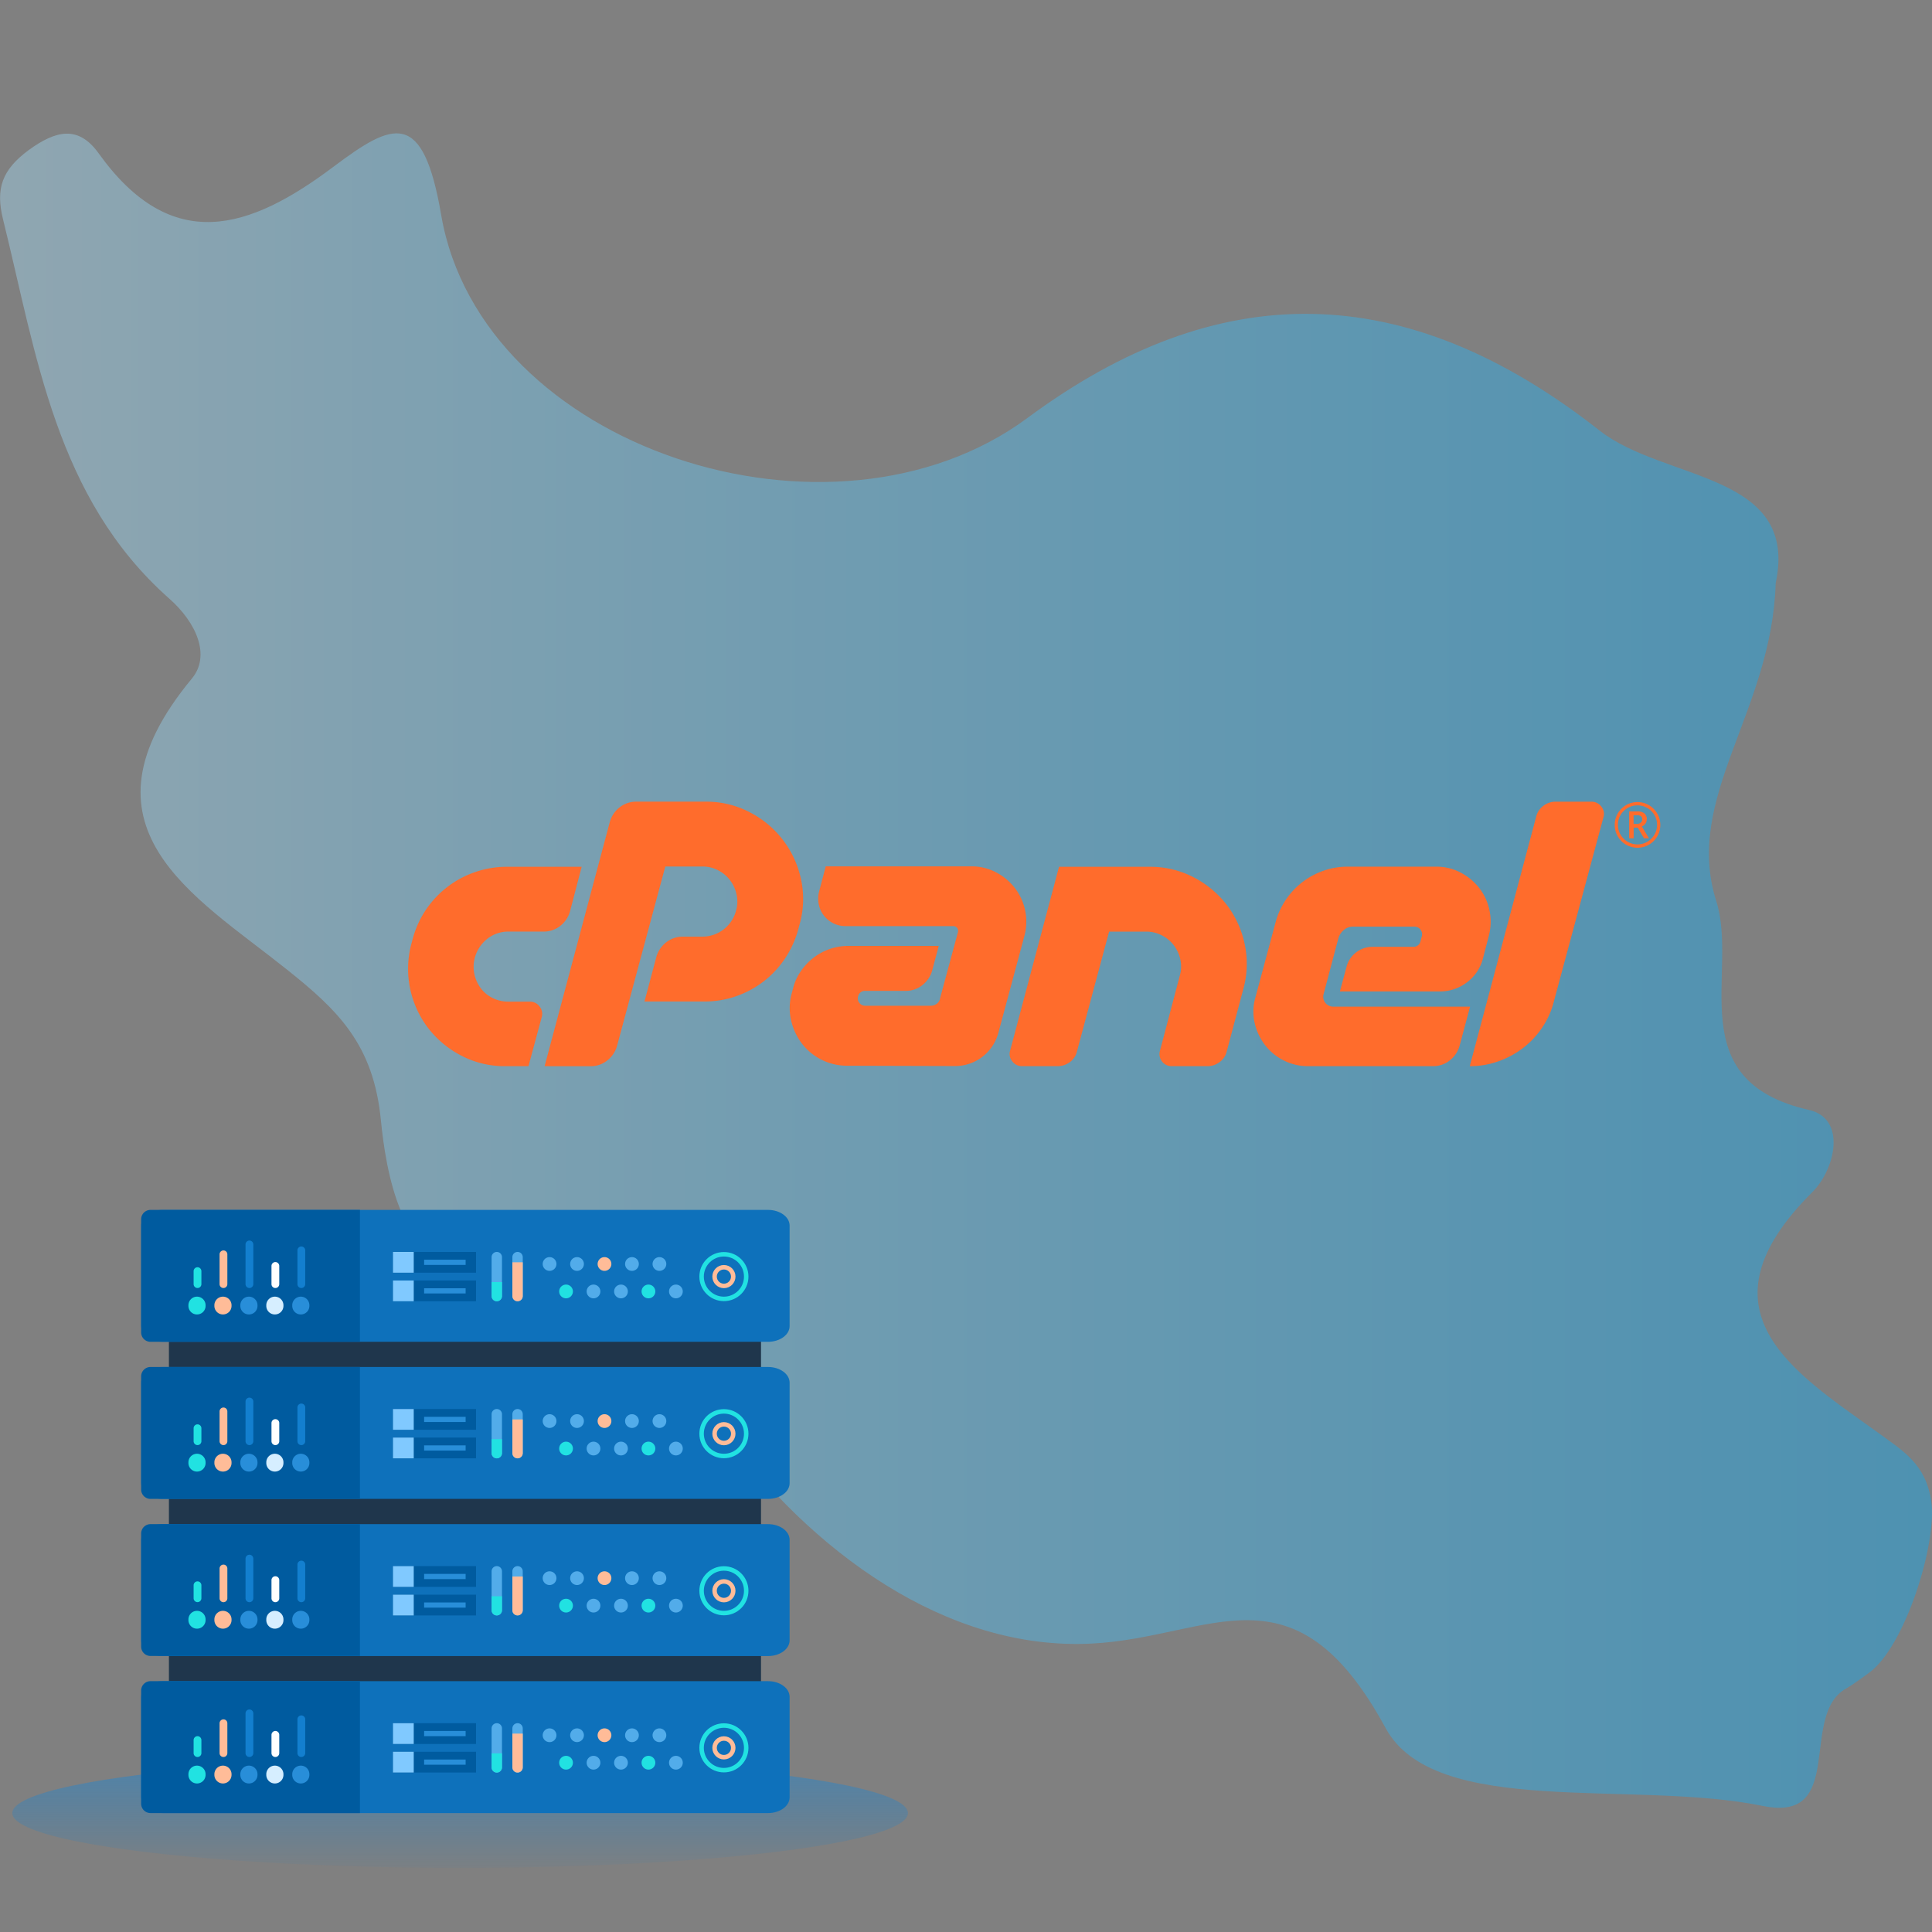 <svg id="Layer_1" data-name="Layer 1" xmlns="http://www.w3.org/2000/svg" xmlns:xlink="http://www.w3.org/1999/xlink" viewBox="0 0 1080 1080"><rect x="0" y="0" width="1080" height="1080" fill="#808080" stroke="none"/><defs><style>.cls-1{opacity:0.39;}.cls-2{fill:url(#linear-gradient);}.cls-3{fill:url(#linear-gradient-2);}.cls-4{fill:#1f364c;}.cls-5{fill:#0e71bb;}.cls-6{fill:#005b9f;}.cls-7{fill:#52acea;}.cls-8{fill:#21e2e2;}.cls-9{fill:#ffbc98;}.cls-10,.cls-11,.cls-14{fill:none;}.cls-11{stroke:#ffbc98;}.cls-11,.cls-14{stroke-width:2.5px;}.cls-12{fill:#80c9ff;}.cls-13{fill:#288ed9;}.cls-14{stroke:#21e2e2;}.cls-15{fill:#137fcf;}.cls-16{fill:#d6eeff;}.cls-17{fill:#fff;}.cls-18{fill:#ff6c2c;}</style><linearGradient id="linear-gradient" y1="542.55" x2="1080" y2="542.55" gradientUnits="userSpaceOnUse"><stop offset="0" stop-color="#a9e3ff"/><stop offset="0.19" stop-color="#83d7ff"/><stop offset="0.58" stop-color="#3dc1ff"/><stop offset="0.86" stop-color="#11b3ff"/><stop offset="1" stop-color="#00aeff"/></linearGradient><linearGradient id="linear-gradient-2" x1="-222.3" y1="3110.66" x2="-222.3" y2="3109.37" gradientTransform="matrix(531, 0, 0, -95, 118300.8, 296433.88)" gradientUnits="userSpaceOnUse"><stop offset="0" stop-color="#288ed9"/><stop offset="1" stop-color="#137fcf" stop-opacity="0.05"/></linearGradient></defs><g class="cls-1"><path class="cls-2" d="M894.21,240.71C785,154.82,680.59,155,574.39,233.62c-109.32,80.86-305.34,17.09-327.77-113.45-10.15-59.39-26.7-52.09-60.14-27-46.92,35.25-90.41,49.68-131.4-7.54C43.82,70,31.35,72.75,16,83.92c-14.83,11-18.6,21.47-14.28,38.77C20.49,198.62,31.2,278.37,94.41,334.44c15.59,13.68,23.43,32.18,12.82,44.91-68.74,83,1.26,121.19,52.7,162.27,29.12,23.13,48.88,42.24,53,84.63,2.52,25.55,11.22,86.69,52.2,78.19,87.6-18.3,101.42,43.8,138.33,94.34C453,866.72,528.63,923,610.29,918.76c66.83-3.32,112.94-47.21,164.24,47.17,27.45,50.84,138.28,28.67,210.89,43.6,47,9.6,20-50.79,46.57-65.62,4.42-2.57,8.6-5.79,12.72-8.75,20.22-14.44,38.37-72.72,34.85-96.1-3.22-20.87-15.44-27.76-30.67-38.87-46.77-33.59-102.14-67.69-35.76-133.81,13-13,19.06-41-1.71-45.86-72.46-16.4-39.37-76.69-52-116.72C941,445.77,990.45,398.1,992.62,326,1005.89,264,930.26,269.07,894.21,240.71Z"/></g><ellipse id="Ellipse_1369" data-name="Ellipse 1369" class="cls-3" cx="257.21" cy="1013.52" rx="250.33" ry="30.61"/><g id="Group_7367" data-name="Group 7367"><g id="Group_7365-2" data-name="Group 7365-2"><g id="Group_7180-2" data-name="Group 7180-2"><g id="Group_5583-2" data-name="Group 5583-2"><g id="Group_5582-2" data-name="Group 5582-2"><g id="Group_5581-2" data-name="Group 5581-2"><rect id="Rectangle_1565-2" data-name="Rectangle 1565-2" class="cls-4" x="94.43" y="745.8" width="330.98" height="25.7"/><path id="Path_3764-2" data-name="Path 3764-2" class="cls-5" d="M91,676.34H429.32c6.67,0,12.08,3.93,12.08,8.78V741.3c0,4.85-5.41,8.78-12.08,8.78H91c-6.67,0-12.08-3.93-12.08-8.78V685.12C78.9,680.27,84.31,676.34,91,676.34Z"/><path id="Rectangle_1631-2" data-name="Rectangle 1631-2" class="cls-6" d="M84.14,676.34H201.21v73.74H84.14a5.25,5.25,0,0,1-5.24-5.25V681.58A5.24,5.24,0,0,1,84.14,676.34Z"/></g></g></g></g><g id="Group_7183-2" data-name="Group 7183-2"><g id="Group_5584-2" data-name="Group 5584-2"><path id="Rectangle_1405-2" data-name="Rectangle 1405-2" class="cls-7" d="M307.21,702.74h0a3.84,3.84,0,0,1,3.84,3.84h0a3.84,3.84,0,0,1-3.84,3.84h0a3.84,3.84,0,0,1-3.84-3.84h0A3.84,3.84,0,0,1,307.21,702.74Z"/><path id="Rectangle_1424-2" data-name="Rectangle 1424-2" class="cls-8" d="M316.42,718.09h0a3.84,3.84,0,0,1,3.84,3.84h0a3.84,3.84,0,0,1-3.84,3.84h0a3.84,3.84,0,0,1-3.84-3.84h0A3.84,3.84,0,0,1,316.42,718.09Z"/><path id="Rectangle_1406-2" data-name="Rectangle 1406-2" class="cls-7" d="M322.56,702.74h0a3.84,3.84,0,0,1,3.84,3.84h0a3.84,3.84,0,0,1-3.84,3.84h0a3.83,3.83,0,0,1-3.83-3.84h0A3.83,3.83,0,0,1,322.56,702.74Z"/><path id="Rectangle_1423-2" data-name="Rectangle 1423-2" class="cls-7" d="M331.78,718.09h0a3.83,3.83,0,0,1,3.83,3.84h0a3.83,3.83,0,0,1-3.83,3.84h0a3.84,3.84,0,0,1-3.84-3.84h0A3.84,3.84,0,0,1,331.78,718.09Z"/><path id="Rectangle_1407-2" data-name="Rectangle 1407-2" class="cls-9" d="M337.92,702.74h0a3.84,3.84,0,0,1,3.84,3.84h0a3.84,3.84,0,0,1-3.84,3.84h0a3.84,3.84,0,0,1-3.84-3.84h0A3.84,3.84,0,0,1,337.92,702.74Z"/><path id="Rectangle_1422-2" data-name="Rectangle 1422-2" class="cls-7" d="M347.13,718.09h0a3.84,3.84,0,0,1,3.84,3.84h0a3.84,3.84,0,0,1-3.84,3.84h0a3.84,3.84,0,0,1-3.84-3.84h0A3.84,3.84,0,0,1,347.13,718.09Z"/><path id="Rectangle_1408-2" data-name="Rectangle 1408-2" class="cls-7" d="M353.27,702.74h0a3.84,3.84,0,0,1,3.84,3.84h0a3.84,3.84,0,0,1-3.84,3.84h0a3.84,3.84,0,0,1-3.84-3.84h0A3.84,3.84,0,0,1,353.27,702.74Z"/><path id="Rectangle_1421-2" data-name="Rectangle 1421-2" class="cls-8" d="M362.48,718.09h0a3.84,3.84,0,0,1,3.84,3.84h0a3.84,3.84,0,0,1-3.84,3.84h0a3.83,3.83,0,0,1-3.83-3.84h0A3.83,3.83,0,0,1,362.48,718.09Z"/><path id="Rectangle_1409-2" data-name="Rectangle 1409-2" class="cls-7" d="M368.63,702.74h0a3.84,3.84,0,0,1,3.83,3.84h0a3.84,3.84,0,0,1-3.83,3.84h0a3.84,3.84,0,0,1-3.84-3.84h0A3.84,3.84,0,0,1,368.63,702.74Z"/><path id="Rectangle_1420-2" data-name="Rectangle 1420-2" class="cls-7" d="M377.84,718.09h0a3.83,3.83,0,0,1,3.83,3.84h0a3.83,3.83,0,0,1-3.83,3.84h0a3.84,3.84,0,0,1-3.84-3.84h0A3.84,3.84,0,0,1,377.84,718.09Z"/></g></g><g id="Ellipse_1402-2" data-name="Ellipse 1402-2"><circle class="cls-10" cx="404.67" cy="713.62" r="6.53"/><circle class="cls-11" cx="404.67" cy="713.62" r="5.22"/></g><path id="Rectangle_3126-2" data-name="Rectangle 3126-2" class="cls-7" d="M289.32,699.84h0a2.9,2.9,0,0,1,2.9,2.9v21.77a2.9,2.9,0,0,1-2.9,2.9h0a2.9,2.9,0,0,1-2.9-2.9V702.74A2.9,2.9,0,0,1,289.32,699.84Z"/><path id="Rectangle_3127-2" data-name="Rectangle 3127-2" class="cls-7" d="M277.71,699.84h0a2.9,2.9,0,0,1,2.9,2.9v21.77a2.9,2.9,0,0,1-2.9,2.9h0a2.9,2.9,0,0,1-2.9-2.9V702.74A2.9,2.9,0,0,1,277.71,699.84Z"/><rect id="Rectangle_3128-2" data-name="Rectangle 3128-2" class="cls-6" x="219.67" y="699.84" width="46.43" height="11.61"/><rect id="Rectangle_3129-2" data-name="Rectangle 3129-2" class="cls-6" x="219.67" y="715.8" width="46.43" height="11.61"/><path id="Rectangle_3130-2" data-name="Rectangle 3130-2" class="cls-9" d="M286.42,705.64h5.8V724.5a2.9,2.9,0,0,1-2.9,2.91h0a2.9,2.9,0,0,1-2.9-2.91V705.64Z"/><path id="Rectangle_3131-2" data-name="Rectangle 3131-2" class="cls-8" d="M274.81,716.69h5.8v7.81a2.9,2.9,0,0,1-2.9,2.91h0a2.9,2.9,0,0,1-2.9-2.91h0v-7.81Z"/><rect id="Rectangle_3132-2" data-name="Rectangle 3132-2" class="cls-12" x="219.67" y="699.84" width="11.61" height="11.61"/><rect id="Rectangle_3133-2" data-name="Rectangle 3133-2" class="cls-12" x="219.67" y="715.8" width="11.61" height="11.61"/><rect id="Rectangle_3136-2" data-name="Rectangle 3136-2" class="cls-13" x="237.08" y="704.19" width="23.21" height="2.9"/><rect id="Rectangle_3137-2" data-name="Rectangle 3137-2" class="cls-13" x="237.08" y="720.15" width="23.21" height="2.9"/><g id="Ellipse_1403-2" data-name="Ellipse 1403-2"><circle class="cls-10" cx="404.67" cy="713.62" r="13.78"/><circle class="cls-14" cx="404.67" cy="713.62" r="12.47"/></g><g id="Group_7379" data-name="Group 7379"><g id="Group_7359-2" data-name="Group 7359-2"><path id="Rectangle_3070-5" data-name="Rectangle 3070-5" class="cls-13" d="M168.16,724.84h0a4.79,4.79,0,0,1,4.79,4.8V730a4.78,4.78,0,0,1-4.79,4.79h0a4.78,4.78,0,0,1-4.79-4.79v-.38A4.79,4.79,0,0,1,168.16,724.84Z"/><path id="Rectangle_3138-2" data-name="Rectangle 3138-2" class="cls-15" d="M168.45,696.8h0a2.17,2.17,0,0,1,2.17,2.17v18.86a2.17,2.17,0,0,1-2.17,2.18h0a2.17,2.17,0,0,1-2.18-2.18V699A2.17,2.17,0,0,1,168.45,696.8Z"/></g><g id="Group_7360-2" data-name="Group 7360-2"><path id="Rectangle_1442-9" data-name="Rectangle 1442-9" class="cls-16" d="M153.65,724.84h0a4.8,4.8,0,0,1,4.8,4.8V730a4.79,4.79,0,0,1-4.8,4.79h0a4.78,4.78,0,0,1-4.79-4.79v-.38A4.79,4.79,0,0,1,153.65,724.84Z"/><path id="Rectangle_3139-2" data-name="Rectangle 3139-2" class="cls-17" d="M153.94,705.5h0a2.18,2.18,0,0,1,2.17,2.18v10.15a2.17,2.17,0,0,1-2.17,2.18h0a2.17,2.17,0,0,1-2.18-2.18V707.68A2.18,2.18,0,0,1,153.94,705.5Z"/></g><g id="Group_7361-2" data-name="Group 7361-2"><path id="Rectangle_1425-9" data-name="Rectangle 1425-9" class="cls-13" d="M139.14,724.84h0a4.8,4.8,0,0,1,4.8,4.8V730a4.79,4.79,0,0,1-4.8,4.79h0a4.79,4.79,0,0,1-4.79-4.79v-.38A4.8,4.8,0,0,1,139.14,724.84Z"/><path id="Rectangle_3140-2" data-name="Rectangle 3140-2" class="cls-15" d="M139.43,693.47h0a2.18,2.18,0,0,1,2.17,2.18v22.18a2.17,2.17,0,0,1-2.17,2.18h0a2.18,2.18,0,0,1-2.18-2.18V695.65A2.19,2.19,0,0,1,139.43,693.47Z"/></g><g id="Group_7362-2" data-name="Group 7362-2"><path id="Rectangle_1442-10" data-name="Rectangle 1442-10" class="cls-9" d="M124.63,724.84h0a4.8,4.8,0,0,1,4.8,4.8V730a4.79,4.79,0,0,1-4.8,4.79h0a4.79,4.79,0,0,1-4.79-4.79v-.38A4.8,4.8,0,0,1,124.63,724.84Z"/><path id="Rectangle_3141-2" data-name="Rectangle 3141-2" class="cls-9" d="M124.92,699h0a2.17,2.17,0,0,1,2.17,2.17v16.66a2.17,2.17,0,0,1-2.17,2.18h0a2.18,2.18,0,0,1-2.18-2.18V701.17A2.18,2.18,0,0,1,124.92,699Z"/></g><g id="Group_7363-2" data-name="Group 7363-2"><path id="Rectangle_1425-10" data-name="Rectangle 1425-10" class="cls-8" d="M110.12,724.84h0a4.8,4.8,0,0,1,4.8,4.8V730a4.79,4.79,0,0,1-4.8,4.79h0a4.79,4.79,0,0,1-4.79-4.79v-.38A4.8,4.8,0,0,1,110.12,724.84Z"/><path id="Rectangle_3142-2" data-name="Rectangle 3142-2" class="cls-8" d="M110.41,708.4h0a2.18,2.18,0,0,1,2.17,2.18v7.25a2.17,2.17,0,0,1-2.17,2.18h0a2.18,2.18,0,0,1-2.18-2.18v-7.25A2.19,2.19,0,0,1,110.41,708.4Z"/></g></g></g><g id="Group_7365-3" data-name="Group 7365-3"><g id="Group_7180-3" data-name="Group 7180-3"><g id="Group_5583-3" data-name="Group 5583-3"><g id="Group_5582-3" data-name="Group 5582-3"><g id="Group_5581-3" data-name="Group 5581-3"><rect id="Rectangle_1565-3" data-name="Rectangle 1565-3" class="cls-4" x="94.43" y="833.62" width="330.98" height="25.7"/><path id="Path_3764-3" data-name="Path 3764-3" class="cls-5" d="M91,764.15H429.32c6.67,0,12.08,3.93,12.08,8.78v56.18c0,4.85-5.41,8.78-12.08,8.78H91c-6.67,0-12.08-3.93-12.08-8.78V772.93C78.9,768.08,84.31,764.15,91,764.15Z"/><path id="Rectangle_1631-3" data-name="Rectangle 1631-3" class="cls-6" d="M84.14,764.15H201.21v73.74H84.14a5.25,5.25,0,0,1-5.24-5.24V769.39A5.25,5.25,0,0,1,84.14,764.15Z"/></g></g></g></g><g id="Group_7183-3" data-name="Group 7183-3"><g id="Group_5584-3" data-name="Group 5584-3"><path id="Rectangle_1405-3" data-name="Rectangle 1405-3" class="cls-7" d="M307.21,790.55h0a3.84,3.84,0,0,1,3.84,3.84h0a3.84,3.84,0,0,1-3.84,3.84h0a3.84,3.84,0,0,1-3.84-3.84h0A3.84,3.84,0,0,1,307.21,790.55Z"/><path id="Rectangle_1424-3" data-name="Rectangle 1424-3" class="cls-8" d="M316.42,805.91h0a3.84,3.84,0,0,1,3.84,3.84h0a3.83,3.83,0,0,1-3.84,3.83h0a3.83,3.83,0,0,1-3.84-3.83h0A3.84,3.84,0,0,1,316.42,805.91Z"/><path id="Rectangle_1406-3" data-name="Rectangle 1406-3" class="cls-7" d="M322.56,790.55h0a3.84,3.84,0,0,1,3.84,3.84h0a3.84,3.84,0,0,1-3.84,3.84h0a3.83,3.83,0,0,1-3.83-3.84h0A3.83,3.83,0,0,1,322.56,790.55Z"/><path id="Rectangle_1423-3" data-name="Rectangle 1423-3" class="cls-7" d="M331.78,805.91h0a3.83,3.83,0,0,1,3.83,3.84h0a3.82,3.82,0,0,1-3.83,3.83h0a3.83,3.83,0,0,1-3.84-3.83h0A3.84,3.84,0,0,1,331.78,805.91Z"/><path id="Rectangle_1407-3" data-name="Rectangle 1407-3" class="cls-9" d="M337.92,790.55h0a3.84,3.84,0,0,1,3.84,3.84h0a3.84,3.84,0,0,1-3.84,3.84h0a3.84,3.84,0,0,1-3.84-3.84h0A3.84,3.84,0,0,1,337.92,790.55Z"/><path id="Rectangle_1422-3" data-name="Rectangle 1422-3" class="cls-7" d="M347.13,805.91h0a3.84,3.84,0,0,1,3.84,3.84h0a3.83,3.83,0,0,1-3.84,3.83h0a3.83,3.83,0,0,1-3.84-3.83h0A3.84,3.84,0,0,1,347.13,805.91Z"/><path id="Rectangle_1408-3" data-name="Rectangle 1408-3" class="cls-7" d="M353.27,790.55h0a3.84,3.84,0,0,1,3.84,3.84h0a3.84,3.84,0,0,1-3.84,3.84h0a3.84,3.84,0,0,1-3.84-3.84h0A3.84,3.84,0,0,1,353.27,790.55Z"/><path id="Rectangle_1421-3" data-name="Rectangle 1421-3" class="cls-8" d="M362.48,805.91h0a3.84,3.84,0,0,1,3.84,3.84h0a3.83,3.83,0,0,1-3.84,3.83h0a3.82,3.82,0,0,1-3.83-3.83h0A3.83,3.83,0,0,1,362.48,805.91Z"/><path id="Rectangle_1409-3" data-name="Rectangle 1409-3" class="cls-7" d="M368.63,790.55h0a3.84,3.84,0,0,1,3.83,3.84h0a3.84,3.84,0,0,1-3.83,3.84h0a3.84,3.84,0,0,1-3.84-3.84h0A3.84,3.84,0,0,1,368.63,790.55Z"/><path id="Rectangle_1420-3" data-name="Rectangle 1420-3" class="cls-7" d="M377.84,805.91h0a3.83,3.83,0,0,1,3.83,3.84h0a3.82,3.82,0,0,1-3.83,3.83h0a3.83,3.83,0,0,1-3.84-3.83h0A3.84,3.84,0,0,1,377.84,805.91Z"/></g></g><g id="Ellipse_1402-3" data-name="Ellipse 1402-3"><circle class="cls-10" cx="404.67" cy="801.44" r="6.53"/><circle class="cls-11" cx="404.67" cy="801.44" r="5.22"/></g><path id="Rectangle_3126-3" data-name="Rectangle 3126-3" class="cls-7" d="M289.32,787.65h0a2.9,2.9,0,0,1,2.9,2.9v21.77a2.9,2.9,0,0,1-2.9,2.9h0a2.9,2.9,0,0,1-2.9-2.9V790.55A2.9,2.9,0,0,1,289.32,787.65Z"/><path id="Rectangle_3127-3" data-name="Rectangle 3127-3" class="cls-7" d="M277.71,787.65h0a2.9,2.9,0,0,1,2.9,2.9v21.77a2.9,2.9,0,0,1-2.9,2.9h0a2.9,2.9,0,0,1-2.9-2.9V790.55A2.9,2.9,0,0,1,277.71,787.65Z"/><rect id="Rectangle_3128-3" data-name="Rectangle 3128-3" class="cls-6" x="219.67" y="787.65" width="46.43" height="11.61"/><rect id="Rectangle_3129-3" data-name="Rectangle 3129-3" class="cls-6" x="219.67" y="803.61" width="46.43" height="11.61"/><path id="Rectangle_3130-3" data-name="Rectangle 3130-3" class="cls-9" d="M286.42,793.46h5.8v18.86a2.9,2.9,0,0,1-2.9,2.9h0a2.9,2.9,0,0,1-2.9-2.9V793.46Z"/><path id="Rectangle_3131-3" data-name="Rectangle 3131-3" class="cls-8" d="M274.81,804.5h5.8v7.82a2.9,2.9,0,0,1-2.9,2.9h0a2.9,2.9,0,0,1-2.9-2.9h0V804.5Z"/><rect id="Rectangle_3132-3" data-name="Rectangle 3132-3" class="cls-12" x="219.67" y="787.65" width="11.61" height="11.61"/><rect id="Rectangle_3133-3" data-name="Rectangle 3133-3" class="cls-12" x="219.67" y="803.61" width="11.61" height="11.61"/><rect id="Rectangle_3136-3" data-name="Rectangle 3136-3" class="cls-13" x="237.08" y="792.01" width="23.21" height="2.9"/><rect id="Rectangle_3137-3" data-name="Rectangle 3137-3" class="cls-13" x="237.08" y="807.97" width="23.21" height="2.9"/><g id="Ellipse_1403-3" data-name="Ellipse 1403-3"><circle class="cls-10" cx="404.67" cy="801.44" r="13.78"/><circle class="cls-14" cx="404.67" cy="801.44" r="12.47"/></g><g id="Group_7380" data-name="Group 7380"><g id="Group_7359-3" data-name="Group 7359-3"><path id="Rectangle_3070-6" data-name="Rectangle 3070-6" class="cls-13" d="M168.16,812.66h0a4.78,4.78,0,0,1,4.79,4.79v.38a4.78,4.78,0,0,1-4.79,4.79h0a4.78,4.78,0,0,1-4.79-4.79v-.38A4.78,4.78,0,0,1,168.16,812.66Z"/><path id="Rectangle_3138-3" data-name="Rectangle 3138-3" class="cls-15" d="M168.45,784.61h0a2.17,2.17,0,0,1,2.17,2.18v18.86a2.17,2.17,0,0,1-2.17,2.17h0a2.17,2.17,0,0,1-2.18-2.17V786.79A2.17,2.17,0,0,1,168.45,784.61Z"/></g><g id="Group_7360-3" data-name="Group 7360-3"><path id="Rectangle_1442-11" data-name="Rectangle 1442-11" class="cls-16" d="M153.65,812.66h0a4.79,4.79,0,0,1,4.8,4.79v.38a4.79,4.79,0,0,1-4.8,4.79h0a4.78,4.78,0,0,1-4.79-4.79v-.38A4.78,4.78,0,0,1,153.65,812.66Z"/><path id="Rectangle_3139-3" data-name="Rectangle 3139-3" class="cls-17" d="M153.94,793.32h0a2.17,2.17,0,0,1,2.17,2.17v10.16a2.17,2.17,0,0,1-2.17,2.17h0a2.17,2.17,0,0,1-2.18-2.17V795.49A2.17,2.17,0,0,1,153.94,793.32Z"/></g><g id="Group_7361-3" data-name="Group 7361-3"><path id="Rectangle_1425-11" data-name="Rectangle 1425-11" class="cls-13" d="M139.14,812.66h0a4.79,4.79,0,0,1,4.8,4.79v.38a4.79,4.79,0,0,1-4.8,4.79h0a4.79,4.79,0,0,1-4.79-4.79v-.38A4.79,4.79,0,0,1,139.14,812.66Z"/><path id="Rectangle_3140-3" data-name="Rectangle 3140-3" class="cls-15" d="M139.43,781.29h0a2.17,2.17,0,0,1,2.17,2.17v22.19a2.18,2.18,0,0,1-2.17,2.18h0a2.19,2.19,0,0,1-2.18-2.18V783.46A2.18,2.18,0,0,1,139.43,781.29Z"/></g><g id="Group_7362-3" data-name="Group 7362-3"><path id="Rectangle_1442-12" data-name="Rectangle 1442-12" class="cls-9" d="M124.63,812.66h0a4.79,4.79,0,0,1,4.8,4.79v.38a4.79,4.79,0,0,1-4.8,4.79h0a4.79,4.79,0,0,1-4.79-4.79v-.38A4.79,4.79,0,0,1,124.63,812.66Z"/><path id="Rectangle_3141-3" data-name="Rectangle 3141-3" class="cls-9" d="M124.92,786.81h0a2.17,2.17,0,0,1,2.17,2.18v16.66a2.18,2.18,0,0,1-2.17,2.18h0a2.19,2.19,0,0,1-2.18-2.18V789A2.18,2.18,0,0,1,124.92,786.81Z"/></g><g id="Group_7363-3" data-name="Group 7363-3"><path id="Rectangle_1425-12" data-name="Rectangle 1425-12" class="cls-8" d="M110.12,812.66h0a4.79,4.79,0,0,1,4.8,4.79v.38a4.79,4.79,0,0,1-4.8,4.79h0a4.79,4.79,0,0,1-4.79-4.79v-.38A4.79,4.79,0,0,1,110.12,812.66Z"/><path id="Rectangle_3142-3" data-name="Rectangle 3142-3" class="cls-8" d="M110.41,796.22h0a2.17,2.17,0,0,1,2.17,2.17v7.26a2.17,2.17,0,0,1-2.17,2.17h0a2.18,2.18,0,0,1-2.18-2.17v-7.26A2.18,2.18,0,0,1,110.41,796.22Z"/></g></g></g><g id="Group_7365-4" data-name="Group 7365-4"><g id="Group_7180-4" data-name="Group 7180-4"><g id="Group_5583-4" data-name="Group 5583-4"><g id="Group_5582-4" data-name="Group 5582-4"><g id="Group_5581-4" data-name="Group 5581-4"><rect id="Rectangle_1565-4" data-name="Rectangle 1565-4" class="cls-4" x="94.43" y="921.43" width="330.98" height="25.7"/><path id="Path_3764-4" data-name="Path 3764-4" class="cls-5" d="M91,852H429.32c6.67,0,12.08,3.93,12.08,8.78v56.18c0,4.85-5.41,8.79-12.08,8.79H91c-6.67,0-12.08-3.94-12.08-8.79V860.74C78.9,855.89,84.31,852,91,852Z"/><path id="Rectangle_1631-4" data-name="Rectangle 1631-4" class="cls-6" d="M84.14,852H201.21V925.7H84.14a5.24,5.24,0,0,1-5.24-5.24V857.21A5.25,5.25,0,0,1,84.14,852Z"/></g></g></g></g><g id="Group_7183-4" data-name="Group 7183-4"><g id="Group_5584-4" data-name="Group 5584-4"><path id="Rectangle_1405-4" data-name="Rectangle 1405-4" class="cls-7" d="M307.21,878.37h0a3.84,3.84,0,0,1,3.84,3.83h0a3.84,3.84,0,0,1-3.84,3.84h0a3.84,3.84,0,0,1-3.84-3.84h0A3.84,3.84,0,0,1,307.21,878.37Z"/><path id="Rectangle_1424-4" data-name="Rectangle 1424-4" class="cls-8" d="M316.42,893.72h0a3.84,3.84,0,0,1,3.84,3.84h0a3.84,3.84,0,0,1-3.84,3.84h0a3.84,3.84,0,0,1-3.84-3.84h0A3.84,3.84,0,0,1,316.42,893.72Z"/><path id="Rectangle_1406-4" data-name="Rectangle 1406-4" class="cls-7" d="M322.56,878.37h0a3.84,3.84,0,0,1,3.84,3.83h0a3.84,3.84,0,0,1-3.84,3.84h0a3.83,3.83,0,0,1-3.83-3.84h0A3.83,3.83,0,0,1,322.56,878.37Z"/><path id="Rectangle_1423-4" data-name="Rectangle 1423-4" class="cls-7" d="M331.78,893.72h0a3.83,3.83,0,0,1,3.83,3.84h0a3.83,3.83,0,0,1-3.83,3.84h0a3.84,3.84,0,0,1-3.84-3.84h0A3.84,3.84,0,0,1,331.78,893.72Z"/><path id="Rectangle_1407-4" data-name="Rectangle 1407-4" class="cls-9" d="M337.92,878.37h0a3.84,3.84,0,0,1,3.84,3.83h0a3.84,3.84,0,0,1-3.84,3.84h0a3.84,3.84,0,0,1-3.84-3.84h0A3.84,3.84,0,0,1,337.92,878.37Z"/><path id="Rectangle_1422-4" data-name="Rectangle 1422-4" class="cls-7" d="M347.13,893.72h0a3.84,3.84,0,0,1,3.84,3.84h0a3.84,3.84,0,0,1-3.84,3.84h0a3.84,3.84,0,0,1-3.84-3.84h0A3.84,3.84,0,0,1,347.13,893.72Z"/><path id="Rectangle_1408-4" data-name="Rectangle 1408-4" class="cls-7" d="M353.27,878.37h0a3.84,3.84,0,0,1,3.84,3.83h0a3.84,3.84,0,0,1-3.84,3.84h0a3.84,3.84,0,0,1-3.84-3.84h0A3.84,3.84,0,0,1,353.27,878.37Z"/><path id="Rectangle_1421-4" data-name="Rectangle 1421-4" class="cls-8" d="M362.48,893.72h0a3.84,3.84,0,0,1,3.84,3.84h0a3.84,3.84,0,0,1-3.84,3.84h0a3.83,3.83,0,0,1-3.83-3.84h0A3.83,3.83,0,0,1,362.48,893.72Z"/><path id="Rectangle_1409-4" data-name="Rectangle 1409-4" class="cls-7" d="M368.63,878.37h0a3.84,3.84,0,0,1,3.83,3.83h0a3.84,3.84,0,0,1-3.83,3.84h0a3.84,3.84,0,0,1-3.84-3.84h0A3.84,3.84,0,0,1,368.63,878.37Z"/><path id="Rectangle_1420-4" data-name="Rectangle 1420-4" class="cls-7" d="M377.84,893.72h0a3.83,3.83,0,0,1,3.83,3.84h0a3.83,3.83,0,0,1-3.83,3.84h0a3.84,3.84,0,0,1-3.84-3.84h0A3.84,3.84,0,0,1,377.84,893.72Z"/></g></g><g id="Ellipse_1402-4" data-name="Ellipse 1402-4"><circle class="cls-10" cx="404.67" cy="889.25" r="6.53"/><circle class="cls-11" cx="404.67" cy="889.25" r="5.22"/></g><path id="Rectangle_3126-4" data-name="Rectangle 3126-4" class="cls-7" d="M289.32,875.47h0a2.9,2.9,0,0,1,2.9,2.9v21.76a2.9,2.9,0,0,1-2.9,2.9h0a2.89,2.89,0,0,1-2.9-2.9V878.37A2.9,2.9,0,0,1,289.32,875.47Z"/><path id="Rectangle_3127-4" data-name="Rectangle 3127-4" class="cls-7" d="M277.71,875.47h0a2.9,2.9,0,0,1,2.9,2.9v21.76a2.9,2.9,0,0,1-2.9,2.9h0a2.9,2.9,0,0,1-2.9-2.9V878.37A2.9,2.9,0,0,1,277.71,875.47Z"/><rect id="Rectangle_3128-4" data-name="Rectangle 3128-4" class="cls-6" x="219.67" y="875.47" width="46.43" height="11.61"/><rect id="Rectangle_3129-4" data-name="Rectangle 3129-4" class="cls-6" x="219.67" y="891.43" width="46.43" height="11.61"/><path id="Rectangle_3130-4" data-name="Rectangle 3130-4" class="cls-9" d="M286.42,881.27h5.8v18.86a2.9,2.9,0,0,1-2.9,2.9h0a2.9,2.9,0,0,1-2.9-2.9V881.27Z"/><path id="Rectangle_3131-4" data-name="Rectangle 3131-4" class="cls-8" d="M274.81,892.32h5.8v7.81a2.9,2.9,0,0,1-2.9,2.9h0a2.9,2.9,0,0,1-2.9-2.9h0v-7.81Z"/><rect id="Rectangle_3132-4" data-name="Rectangle 3132-4" class="cls-12" x="219.67" y="875.47" width="11.61" height="11.61"/><rect id="Rectangle_3133-4" data-name="Rectangle 3133-4" class="cls-12" x="219.67" y="891.43" width="11.61" height="11.61"/><rect id="Rectangle_3136-4" data-name="Rectangle 3136-4" class="cls-13" x="237.08" y="879.82" width="23.21" height="2.9"/><rect id="Rectangle_3137-4" data-name="Rectangle 3137-4" class="cls-13" x="237.08" y="895.78" width="23.21" height="2.9"/><g id="Ellipse_1403-4" data-name="Ellipse 1403-4"><circle class="cls-10" cx="404.67" cy="889.25" r="13.78"/><circle class="cls-14" cx="404.67" cy="889.25" r="12.47"/></g><g id="Group_7381" data-name="Group 7381"><g id="Group_7359-4" data-name="Group 7359-4"><path id="Rectangle_3070-7" data-name="Rectangle 3070-7" class="cls-13" d="M168.16,900.47h0a4.79,4.79,0,0,1,4.79,4.79v.38a4.79,4.79,0,0,1-4.79,4.8h0a4.79,4.79,0,0,1-4.79-4.8v-.38A4.79,4.79,0,0,1,168.16,900.47Z"/><path id="Rectangle_3138-4" data-name="Rectangle 3138-4" class="cls-15" d="M168.45,872.42h0a2.18,2.18,0,0,1,2.17,2.18v18.86a2.18,2.18,0,0,1-2.17,2.18h0a2.18,2.18,0,0,1-2.18-2.18V874.6A2.18,2.18,0,0,1,168.45,872.42Z"/></g><g id="Group_7360-4" data-name="Group 7360-4"><path id="Rectangle_1442-13" data-name="Rectangle 1442-13" class="cls-16" d="M153.65,900.47h0a4.8,4.8,0,0,1,4.8,4.79v.38a4.8,4.8,0,0,1-4.8,4.8h0a4.79,4.79,0,0,1-4.79-4.8v-.38A4.79,4.79,0,0,1,153.65,900.47Z"/><path id="Rectangle_3139-4" data-name="Rectangle 3139-4" class="cls-17" d="M153.94,881.13h0a2.17,2.17,0,0,1,2.17,2.18v10.15a2.18,2.18,0,0,1-2.17,2.18h0a2.18,2.18,0,0,1-2.18-2.18V883.31A2.17,2.17,0,0,1,153.94,881.13Z"/></g><g id="Group_7361-4" data-name="Group 7361-4"><path id="Rectangle_1425-13" data-name="Rectangle 1425-13" class="cls-13" d="M139.14,900.47h0a4.8,4.8,0,0,1,4.8,4.79v.38a4.8,4.8,0,0,1-4.8,4.8h0a4.8,4.8,0,0,1-4.79-4.8v-.38A4.8,4.8,0,0,1,139.14,900.47Z"/><path id="Rectangle_3140-4" data-name="Rectangle 3140-4" class="cls-15" d="M139.43,869.1h0a2.18,2.18,0,0,1,2.17,2.18v22.18a2.18,2.18,0,0,1-2.17,2.18h0a2.19,2.19,0,0,1-2.18-2.18V871.28A2.19,2.19,0,0,1,139.43,869.1Z"/></g><g id="Group_7362-4" data-name="Group 7362-4"><path id="Rectangle_1442-14" data-name="Rectangle 1442-14" class="cls-9" d="M124.63,900.47h0a4.8,4.8,0,0,1,4.8,4.79v.38a4.8,4.8,0,0,1-4.8,4.8h0a4.8,4.8,0,0,1-4.79-4.8v-.38A4.8,4.8,0,0,1,124.63,900.47Z"/><path id="Rectangle_3141-4" data-name="Rectangle 3141-4" class="cls-9" d="M124.92,874.62h0a2.18,2.18,0,0,1,2.17,2.18v16.66a2.18,2.18,0,0,1-2.17,2.18h0a2.19,2.19,0,0,1-2.18-2.18V876.8A2.19,2.19,0,0,1,124.92,874.62Z"/></g><g id="Group_7363-4" data-name="Group 7363-4"><path id="Rectangle_1425-14" data-name="Rectangle 1425-14" class="cls-8" d="M110.12,900.47h0a4.8,4.8,0,0,1,4.8,4.79v.38a4.8,4.8,0,0,1-4.8,4.8h0a4.8,4.8,0,0,1-4.79-4.8v-.38A4.8,4.8,0,0,1,110.12,900.47Z"/><path id="Rectangle_3142-4" data-name="Rectangle 3142-4" class="cls-8" d="M110.41,884h0a2.17,2.17,0,0,1,2.17,2.18v7.25a2.18,2.18,0,0,1-2.17,2.18h0a2.19,2.19,0,0,1-2.18-2.18v-7.25A2.18,2.18,0,0,1,110.41,884Z"/></g></g></g><g id="Group_7365-5" data-name="Group 7365-5"><g id="Group_7180-5" data-name="Group 7180-5"><g id="Group_5583-5" data-name="Group 5583-5"><g id="Group_5582-5" data-name="Group 5582-5"><g id="Group_5581-5" data-name="Group 5581-5"><path id="Path_3764-5" data-name="Path 3764-5" class="cls-5" d="M91,939.78H429.32c6.67,0,12.08,3.93,12.08,8.78v56.18c0,4.85-5.41,8.78-12.08,8.78H91c-6.67,0-12.08-3.93-12.08-8.78V948.56C78.9,943.71,84.31,939.78,91,939.78Z"/><path id="Rectangle_1631-5" data-name="Rectangle 1631-5" class="cls-6" d="M84.14,939.78H201.21v73.74H84.14a5.25,5.25,0,0,1-5.24-5.25V945A5.24,5.24,0,0,1,84.14,939.78Z"/></g></g></g></g><g id="Group_7183-5" data-name="Group 7183-5"><g id="Group_5584-5" data-name="Group 5584-5"><path id="Rectangle_1405-5" data-name="Rectangle 1405-5" class="cls-7" d="M307.21,966.18h0a3.84,3.84,0,0,1,3.84,3.84h0a3.84,3.84,0,0,1-3.84,3.84h0a3.84,3.84,0,0,1-3.84-3.84h0A3.84,3.84,0,0,1,307.21,966.18Z"/><path id="Rectangle_1424-5" data-name="Rectangle 1424-5" class="cls-8" d="M316.42,981.53h0a3.84,3.84,0,0,1,3.84,3.84h0a3.84,3.84,0,0,1-3.84,3.84h0a3.84,3.84,0,0,1-3.84-3.84h0A3.84,3.84,0,0,1,316.42,981.53Z"/><path id="Rectangle_1406-5" data-name="Rectangle 1406-5" class="cls-7" d="M322.56,966.18h0A3.84,3.84,0,0,1,326.4,970h0a3.84,3.84,0,0,1-3.84,3.84h0a3.83,3.83,0,0,1-3.83-3.84h0A3.83,3.83,0,0,1,322.56,966.18Z"/><path id="Rectangle_1423-5" data-name="Rectangle 1423-5" class="cls-7" d="M331.78,981.53h0a3.83,3.83,0,0,1,3.83,3.84h0a3.83,3.83,0,0,1-3.83,3.84h0a3.84,3.84,0,0,1-3.84-3.84h0A3.84,3.84,0,0,1,331.78,981.53Z"/><path id="Rectangle_1407-5" data-name="Rectangle 1407-5" class="cls-9" d="M337.92,966.18h0a3.84,3.84,0,0,1,3.84,3.84h0a3.84,3.84,0,0,1-3.84,3.84h0a3.84,3.84,0,0,1-3.84-3.84h0A3.84,3.84,0,0,1,337.92,966.18Z"/><path id="Rectangle_1422-5" data-name="Rectangle 1422-5" class="cls-7" d="M347.13,981.53h0a3.84,3.84,0,0,1,3.84,3.84h0a3.84,3.84,0,0,1-3.84,3.84h0a3.84,3.84,0,0,1-3.84-3.84h0A3.84,3.84,0,0,1,347.13,981.53Z"/><path id="Rectangle_1408-5" data-name="Rectangle 1408-5" class="cls-7" d="M353.27,966.18h0a3.84,3.84,0,0,1,3.84,3.84h0a3.84,3.84,0,0,1-3.84,3.84h0a3.84,3.84,0,0,1-3.84-3.84h0A3.84,3.84,0,0,1,353.27,966.18Z"/><path id="Rectangle_1421-5" data-name="Rectangle 1421-5" class="cls-8" d="M362.48,981.53h0a3.84,3.84,0,0,1,3.84,3.84h0a3.84,3.84,0,0,1-3.84,3.84h0a3.83,3.83,0,0,1-3.83-3.84h0A3.83,3.83,0,0,1,362.48,981.53Z"/><path id="Rectangle_1409-5" data-name="Rectangle 1409-5" class="cls-7" d="M368.63,966.18h0a3.84,3.84,0,0,1,3.83,3.84h0a3.84,3.84,0,0,1-3.83,3.84h0a3.84,3.84,0,0,1-3.84-3.84h0A3.84,3.84,0,0,1,368.63,966.18Z"/><path id="Rectangle_1420-5" data-name="Rectangle 1420-5" class="cls-7" d="M377.84,981.53h0a3.83,3.83,0,0,1,3.83,3.84h0a3.83,3.83,0,0,1-3.83,3.84h0a3.84,3.84,0,0,1-3.84-3.84h0A3.84,3.84,0,0,1,377.84,981.53Z"/></g></g><g id="Ellipse_1402-5" data-name="Ellipse 1402-5"><circle class="cls-10" cx="404.67" cy="977.06" r="6.53"/><circle class="cls-11" cx="404.67" cy="977.06" r="5.22"/></g><path id="Rectangle_3126-5" data-name="Rectangle 3126-5" class="cls-7" d="M289.32,963.28h0a2.9,2.9,0,0,1,2.9,2.9V988a2.9,2.9,0,0,1-2.9,2.9h0a2.9,2.9,0,0,1-2.9-2.9V966.18A2.9,2.9,0,0,1,289.32,963.28Z"/><path id="Rectangle_3127-5" data-name="Rectangle 3127-5" class="cls-7" d="M277.71,963.28h0a2.9,2.9,0,0,1,2.9,2.9V988a2.9,2.9,0,0,1-2.9,2.9h0a2.9,2.9,0,0,1-2.9-2.9V966.18A2.9,2.9,0,0,1,277.71,963.28Z"/><rect id="Rectangle_3128-5" data-name="Rectangle 3128-5" class="cls-6" x="219.67" y="963.28" width="46.43" height="11.61"/><rect id="Rectangle_3129-5" data-name="Rectangle 3129-5" class="cls-6" x="219.67" y="979.24" width="46.43" height="11.61"/><path id="Rectangle_3130-5" data-name="Rectangle 3130-5" class="cls-9" d="M286.42,969.08h5.8v18.86a2.9,2.9,0,0,1-2.9,2.91h0a2.9,2.9,0,0,1-2.9-2.91V969.08Z"/><path id="Rectangle_3131-5" data-name="Rectangle 3131-5" class="cls-8" d="M274.81,980.13h5.8v7.81a2.9,2.9,0,0,1-2.9,2.91h0a2.9,2.9,0,0,1-2.9-2.91h0v-7.81Z"/><rect id="Rectangle_3132-5" data-name="Rectangle 3132-5" class="cls-12" x="219.67" y="963.28" width="11.61" height="11.61"/><rect id="Rectangle_3133-5" data-name="Rectangle 3133-5" class="cls-12" x="219.67" y="979.24" width="11.61" height="11.61"/><rect id="Rectangle_3136-5" data-name="Rectangle 3136-5" class="cls-13" x="237.08" y="967.63" width="23.21" height="2.9"/><rect id="Rectangle_3137-5" data-name="Rectangle 3137-5" class="cls-13" x="237.08" y="983.59" width="23.21" height="2.9"/><g id="Ellipse_1403-5" data-name="Ellipse 1403-5"><circle class="cls-10" cx="404.67" cy="977.06" r="13.78"/><circle class="cls-14" cx="404.67" cy="977.06" r="12.47"/></g><g id="Group_7382" data-name="Group 7382"><g id="Group_7359-5" data-name="Group 7359-5"><path id="Rectangle_3070-8" data-name="Rectangle 3070-8" class="cls-13" d="M168.16,987h0a4.79,4.79,0,0,1,4.79,4.8v.38a4.79,4.79,0,0,1-4.79,4.79h0a4.79,4.79,0,0,1-4.79-4.79v-.38A4.79,4.79,0,0,1,168.16,987Z"/><path id="Rectangle_3138-5" data-name="Rectangle 3138-5" class="cls-15" d="M168.45,958.93h0a2.17,2.17,0,0,1,2.17,2.17V980a2.18,2.18,0,0,1-2.17,2.18h0a2.18,2.18,0,0,1-2.18-2.18V961.1A2.17,2.17,0,0,1,168.45,958.93Z"/></g><g id="Group_7360-5" data-name="Group 7360-5"><path id="Rectangle_1442-15" data-name="Rectangle 1442-15" class="cls-16" d="M153.65,987h0a4.8,4.8,0,0,1,4.8,4.8v.38a4.8,4.8,0,0,1-4.8,4.79h0a4.79,4.79,0,0,1-4.79-4.79v-.38A4.79,4.79,0,0,1,153.65,987Z"/><path id="Rectangle_3139-5" data-name="Rectangle 3139-5" class="cls-17" d="M153.94,967.63h0a2.18,2.18,0,0,1,2.17,2.18V980a2.18,2.18,0,0,1-2.17,2.18h0a2.18,2.18,0,0,1-2.18-2.18V969.81A2.18,2.18,0,0,1,153.94,967.63Z"/></g><g id="Group_7361-5" data-name="Group 7361-5"><path id="Rectangle_1425-15" data-name="Rectangle 1425-15" class="cls-13" d="M139.14,987h0a4.8,4.8,0,0,1,4.8,4.8v.38a4.8,4.8,0,0,1-4.8,4.79h0a4.8,4.8,0,0,1-4.79-4.79v-.38A4.8,4.8,0,0,1,139.14,987Z"/><path id="Rectangle_3140-5" data-name="Rectangle 3140-5" class="cls-15" d="M139.43,955.6h0a2.18,2.18,0,0,1,2.17,2.18V980a2.17,2.17,0,0,1-2.17,2.18h0a2.18,2.18,0,0,1-2.18-2.18V957.78A2.19,2.19,0,0,1,139.43,955.6Z"/></g><g id="Group_7362-5" data-name="Group 7362-5"><path id="Rectangle_1442-16" data-name="Rectangle 1442-16" class="cls-9" d="M124.63,987h0a4.8,4.8,0,0,1,4.8,4.8v.38a4.8,4.8,0,0,1-4.8,4.79h0a4.8,4.8,0,0,1-4.79-4.79v-.38A4.8,4.8,0,0,1,124.63,987Z"/><path id="Rectangle_3141-5" data-name="Rectangle 3141-5" class="cls-9" d="M124.92,961.13h0a2.17,2.17,0,0,1,2.17,2.17V980a2.17,2.17,0,0,1-2.17,2.18h0a2.18,2.18,0,0,1-2.18-2.18V963.3A2.18,2.18,0,0,1,124.92,961.13Z"/></g><g id="Group_7363-5" data-name="Group 7363-5"><path id="Rectangle_1425-16" data-name="Rectangle 1425-16" class="cls-8" d="M110.12,987h0a4.8,4.8,0,0,1,4.8,4.8v.38a4.8,4.8,0,0,1-4.8,4.79h0a4.8,4.8,0,0,1-4.79-4.79v-.38A4.8,4.8,0,0,1,110.12,987Z"/><path id="Rectangle_3142-5" data-name="Rectangle 3142-5" class="cls-8" d="M110.41,970.53h0a2.18,2.18,0,0,1,2.17,2.18V980a2.18,2.18,0,0,1-2.17,2.18h0a2.19,2.19,0,0,1-2.18-2.18v-7.25A2.19,2.19,0,0,1,110.41,970.53Z"/></g></g></g></g><g id="Layer_2" data-name="Layer 2"><g id="Layer_1-2" data-name="Layer 1-2"><path class="cls-18" d="M283.37,484.54h41.78l-6.47,24.77a15.62,15.62,0,0,1-5.54,8.31,15,15,0,0,1-9.43,3.15H284.3a18.83,18.83,0,0,0-11.71,3.88,20.27,20.27,0,0,0-7.11,10.53,19.67,19.67,0,0,0-.28,9.43,20.39,20.39,0,0,0,3.58,7.85,18.62,18.62,0,0,0,6.65,5.46,19.65,19.65,0,0,0,8.87,2h11.83a6.65,6.65,0,0,1,5.46,2.68,6.44,6.44,0,0,1,1.23,6L295.42,596H282.49A52.12,52.12,0,0,1,258,590.17a55.35,55.35,0,0,1-18.62-15.43,54.52,54.52,0,0,1-10.07-21.87,53.93,53.93,0,0,1,.65-25.26l.74-2.78a54.26,54.26,0,0,1,34.9-37.33A53.7,53.7,0,0,1,283.37,484.54Z"/><path class="cls-18" d="M304.44,596l36.42-136.4a15.63,15.63,0,0,1,5.55-8.32,14.92,14.92,0,0,1,9.42-3.14h38.63A52.12,52.12,0,0,1,419,454a54.94,54.94,0,0,1,28.74,37.34,51.69,51.69,0,0,1-.73,25.26l-.74,2.77a55.44,55.44,0,0,1-7.4,16.36,54,54,0,0,1-45.1,24.12H360.27l6.65-25a15.7,15.7,0,0,1,5.55-8.13,14.94,14.94,0,0,1,9.42-3.14h10.73A19.44,19.44,0,0,0,411.47,509a18.07,18.07,0,0,0,.24-9.09,20.22,20.22,0,0,0-3.6-7.85,19.58,19.58,0,0,0-6.65-5.55,18.9,18.9,0,0,0-8.84-2.13H371.91l-27,100.37a15.66,15.66,0,0,1-5.55,8.13,14.66,14.66,0,0,1-9.24,3.14Z"/><path class="cls-18" d="M534.93,523.17l.56-2a2.74,2.74,0,0,0-.46-2.47,2.82,2.82,0,0,0-2.31-1H472.65a14.81,14.81,0,0,1-7-1.67,15.39,15.39,0,0,1-5.17-4.31,15,15,0,0,1-2.77-6.16,15.69,15.69,0,0,1,.18-7.21l3.7-14.05h81.32a29.24,29.24,0,0,1,13.87,3.33,32,32,0,0,1,10.47,8.69A31,31,0,0,1,573,508.6a30.67,30.67,0,0,1-.28,14.32l-14.6,54.34a25,25,0,0,1-24.4,18.67l-60.07-.18a31.8,31.8,0,0,1-25.54-12.6,33.58,33.58,0,0,1-5.91-12.94,30.47,30.47,0,0,1,.37-14.88l.74-2.77A29.3,29.3,0,0,1,447.6,543a33.08,33.08,0,0,1,7.12-7.58,31.91,31.91,0,0,1,19.59-6.66h50.46l-3.7,13.87a15.74,15.74,0,0,1-5.54,8.13,14.76,14.76,0,0,1-9.24,3.14H483.74a3.91,3.91,0,0,0-4.07,3.14,3.81,3.81,0,0,0,.74,3.61,4.1,4.1,0,0,0,3.33,1.57h36.41a5.69,5.69,0,0,0,3.51-1.11,4.75,4.75,0,0,0,1.85-3l.37-1.48Z"/><path class="cls-18" d="M642.5,484.54a52.47,52.47,0,0,1,24.64,5.82,55.49,55.49,0,0,1,18.59,15.4,54.49,54.49,0,0,1,10.06,22,52.79,52.79,0,0,1-.82,25.32l-9.24,34.75a10.15,10.15,0,0,1-4,5.91A11.17,11.17,0,0,1,675,596h-19.9a6.77,6.77,0,0,1-6.94-6.62,6.94,6.94,0,0,1,.28-2.07l11.08-41.95a18.07,18.07,0,0,0,.28-9.06,20.29,20.29,0,0,0-3.6-7.85,19.7,19.7,0,0,0-6.65-5.55,18.89,18.89,0,0,0-8.87-2.12H620L602,587.86a10.12,10.12,0,0,1-4,5.91,11.44,11.44,0,0,1-6.93,2.22H571.33a6.63,6.63,0,0,1-5.44-2.68,6.39,6.39,0,0,1-1.23-6L592,484.54Z"/><path class="cls-18" d="M751.36,519.75a9.42,9.42,0,0,0-3.14,4.53L739.9,555.7a5.53,5.53,0,0,0,3.87,6.82,5.35,5.35,0,0,0,1.49.2h76.52l-5.9,22a15.66,15.66,0,0,1-5.55,8.13,14.66,14.66,0,0,1-9.24,3.14H731.4a29.76,29.76,0,0,1-13.86-3.23,30.39,30.39,0,0,1-10.48-8.69,31.81,31.81,0,0,1-5.73-12.38,28.35,28.35,0,0,1,.46-14.17l11.28-42a42,42,0,0,1,26.68-28.74,40.5,40.5,0,0,1,13.58-2.31h49.35a29.06,29.06,0,0,1,13.86,3.33A32,32,0,0,1,827,496.52a29.93,29.93,0,0,1,5.63,12.39,30.83,30.83,0,0,1-.37,14.23L829,535.71A24.08,24.08,0,0,1,820,549.17a24.69,24.69,0,0,1-15.23,5.05H749l3.7-13.68a14.58,14.58,0,0,1,5.36-8.13,14.92,14.92,0,0,1,9.42-3.14H790a3.92,3.92,0,0,0,4.07-3.14l.74-2.78a4.26,4.26,0,0,0-3-5.21,4.58,4.58,0,0,0-1-.15H756.36A7.84,7.84,0,0,0,751.36,519.75Z"/><path class="cls-18" d="M821.6,596l37.15-139.54a10.49,10.49,0,0,1,4-6,11.18,11.18,0,0,1,6.95-2.31h19.78a6.83,6.83,0,0,1,5.64,2.68,6.42,6.42,0,0,1,1.23,6l-27.73,103A45.73,45.73,0,0,1,862,574.55a48.06,48.06,0,0,1-10.72,11.37,50.16,50.16,0,0,1-13.77,7.39A47.15,47.15,0,0,1,821.6,596Z"/><path class="cls-18" d="M902.64,461.1a12.72,12.72,0,0,1,23.74-6.37,12.74,12.74,0,1,1-23.74,6.37Zm1.78,0a10.95,10.95,0,0,0,20.41,5.5,10.9,10.9,0,0,0,0-11,11,11,0,0,0-18.94,0A10.53,10.53,0,0,0,904.42,461.1Zm16.1-3.08a4,4,0,0,1-.72,2.39,4.09,4.09,0,0,1-2,1.55l4,6.68H919l-3.51-6h-2.27v6h-2.51V453.58h4.39a6.36,6.36,0,0,1,4.12,1.1,4.11,4.11,0,0,1,1.33,3.35Zm-7.33,2.55H915a3.24,3.24,0,0,0,2.18-.7,2.26,2.26,0,0,0,.82-1.78,2.1,2.1,0,0,0-.73-1.82,3.79,3.79,0,0,0-2.3-.55h-1.79Z"/></g></g></svg>